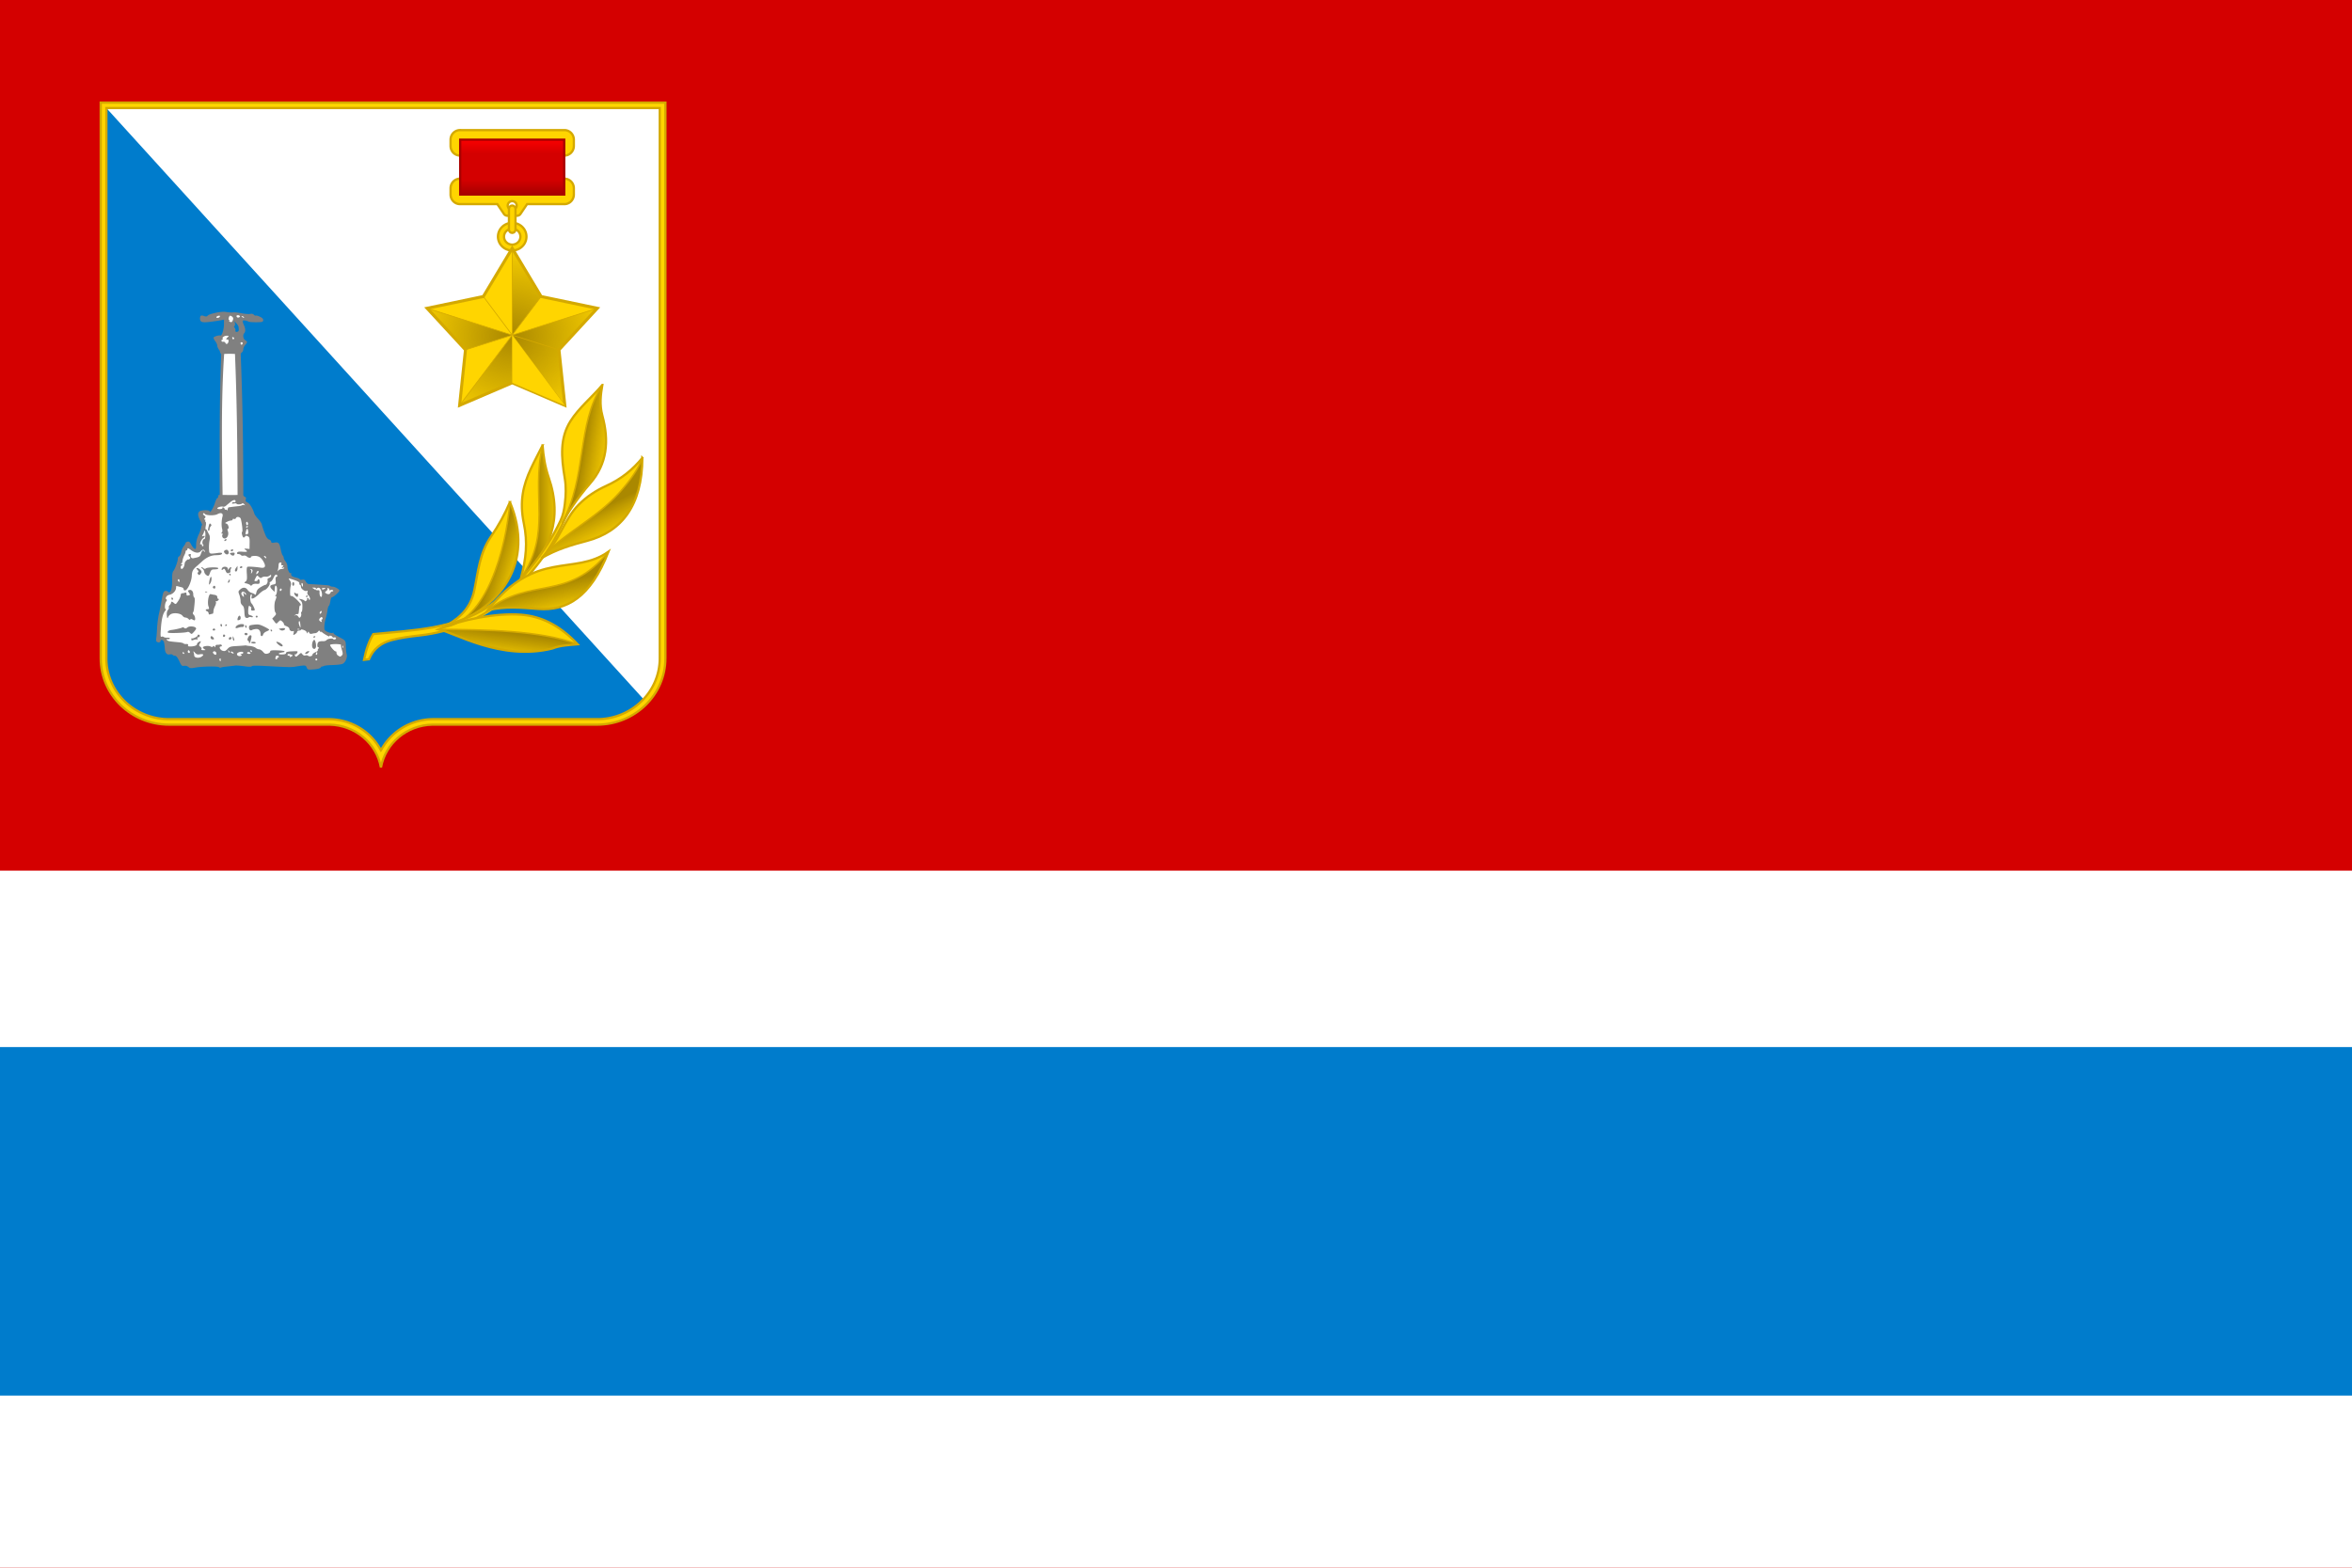 <?xml version="1.0" encoding="UTF-8" standalone="no"?>
<svg
   xml:space="preserve"
   width="600"
   height="400"
   viewBox="0 0 600 400"
   version="1.1"
   id="svg281"
   sodipodi:docname="bEYKF5jvW9hQWBR2B06vljcFdr4tUHoL74chVGozUkmzaun_MisbcNwCj1mp5Ndgg26e_wJSpCzr_YZTdZtAAyIc5vCSvQCKY5T_CrcfrpikQRtqZAImvY9CMsiwr4k6CtQ20CC7_KFwNBPrTWkn0w.svg"
   inkscape:version="1.2.1 (9c6d41e4, 2022-07-14)"
   xmlns:inkscape="http://www.inkscape.org/namespaces/inkscape"
   xmlns:sodipodi="http://sodipodi.sourceforge.net/DTD/sodipodi-0.dtd"
   xmlns:xlink="http://www.w3.org/1999/xlink"
   xmlns="http://www.w3.org/2000/svg"
   xmlns:svg="http://www.w3.org/2000/svg"><sodipodi:namedview
     id="namedview283"
     pagecolor="#ffffff"
     bordercolor="#000000"
     borderopacity="0.25"
     inkscape:showpageshadow="2"
     inkscape:pageopacity="0.0"
     inkscape:pagecheckerboard="0"
     inkscape:deskcolor="#d1d1d1"
     showgrid="false"
     inkscape:zoom="1.4980863"
     inkscape:cx="306.05713"
     inkscape:cy="207.93195"
     inkscape:window-width="1440"
     inkscape:window-height="791"
     inkscape:window-x="0"
     inkscape:window-y="25"
     inkscape:window-maximized="0"
     inkscape:current-layer="svg281" /><defs
     id="defs203"><linearGradient
       id="b"><stop
         offset="0"
         style="stop-color:#d4aa00;stop-opacity:1"
         id="stop132" /><stop
         offset="1"
         style="stop-color:#a80;stop-opacity:0"
         id="stop134" /></linearGradient><linearGradient
       id="c"><stop
         offset="0"
         style="stop-color:#a80;stop-opacity:1"
         id="stop137" /><stop
         offset="1"
         style="stop-color:#a80;stop-opacity:0"
         id="stop139" /></linearGradient><linearGradient
       id="e"><stop
         offset="0"
         style="stop-color:#a80;stop-opacity:1"
         id="stop142" /><stop
         offset="1"
         style="stop-color:#d4aa00;stop-opacity:0"
         id="stop144" /></linearGradient><linearGradient
       id="f"><stop
         offset="0"
         style="stop-color:#a80;stop-opacity:1"
         id="stop147" /><stop
         offset="1"
         style="stop-color:#d4aa00;stop-opacity:0"
         id="stop149" /></linearGradient><linearGradient
       id="d"><stop
         offset="0"
         style="stop-color:#a80;stop-opacity:1"
         id="stop152" /><stop
         offset="1"
         style="stop-color:#a80;stop-opacity:0"
         id="stop154" /></linearGradient><linearGradient
       id="a"><stop
         offset="0"
         style="stop-color:#a00;stop-opacity:1"
         id="stop157" /><stop
         offset="0.247"
         style="stop-color:#d40000;stop-opacity:1"
         id="stop159" /><stop
         offset="0.721"
         style="stop-color:#d40000;stop-opacity:1"
         id="stop161" /><stop
         offset="1"
         style="stop-color:red;stop-opacity:1"
         id="stop163" /></linearGradient><linearGradient
       xlink:href="#g"
       id="l"
       x1="519.087"
       x2="536.671"
       y1="256.775"
       y2="262.428"
       gradientTransform="matrix(0.39,0,0,0.378,-75.907,45.529)"
       gradientUnits="userSpaceOnUse" /><linearGradient
       xlink:href="#g"
       id="m"
       x1="546.095"
       x2="561.463"
       y1="224.85"
       y2="224.85"
       gradientTransform="matrix(0.39,0,0,0.378,-75.907,45.529)"
       gradientUnits="userSpaceOnUse" /><linearGradient
       xlink:href="#h"
       id="n"
       x1="575.973"
       x2="598.072"
       y1="183.295"
       y2="186.814"
       gradientTransform="matrix(0.39,0,0,0.378,-75.907,45.529)"
       gradientUnits="userSpaceOnUse" /><linearGradient
       xlink:href="#i"
       id="o"
       x1="587.996"
       x2="599.493"
       y1="222.872"
       y2="245.29"
       gradientTransform="matrix(0.39,0,0,0.378,-75.907,45.529)"
       gradientUnits="userSpaceOnUse" /><linearGradient
       xlink:href="#g"
       id="p"
       x1="529.024"
       x2="526.495"
       y1="306.998"
       y2="326.06"
       gradientTransform="matrix(0.39,0,0,0.378,-75.907,45.529)"
       gradientUnits="userSpaceOnUse" /><linearGradient
       xlink:href="#g"
       id="q"
       x1="556.876"
       x2="561.99"
       y1="273.819"
       y2="295.456"
       gradientTransform="matrix(0.39,0,0,0.378,-75.907,45.529)"
       gradientUnits="userSpaceOnUse" /><linearGradient
       xlink:href="#k"
       id="r"
       x1="517.581"
       x2="517.581"
       y1="10.213"
       y2="-27.381"
       gradientTransform="matrix(0.39,0,0,0.378,-75.907,45.529)"
       gradientUnits="userSpaceOnUse" /><linearGradient
       id="k"><stop
         offset="0"
         style="stop-color:#a00;stop-opacity:1"
         id="stop173" /><stop
         offset="0.247"
         style="stop-color:#d40000;stop-opacity:1"
         id="stop175" /><stop
         offset="0.721"
         style="stop-color:#d40000;stop-opacity:1"
         id="stop177" /><stop
         offset="1"
         style="stop-color:red;stop-opacity:1"
         id="stop179" /></linearGradient><linearGradient
       id="g"><stop
         offset="0"
         style="stop-color:#a80;stop-opacity:1"
         id="stop182" /><stop
         offset="1"
         style="stop-color:#a80;stop-opacity:0"
         id="stop184" /></linearGradient><linearGradient
       id="h"><stop
         offset="0"
         style="stop-color:#a80;stop-opacity:1"
         id="stop187" /><stop
         offset="1"
         style="stop-color:#d4aa00;stop-opacity:0"
         id="stop189" /></linearGradient><linearGradient
       id="i"><stop
         offset="0"
         style="stop-color:#a80;stop-opacity:1"
         id="stop192" /><stop
         offset="1"
         style="stop-color:#d4aa00;stop-opacity:0"
         id="stop194" /></linearGradient><linearGradient
       id="j"><stop
         offset="0"
         style="stop-color:#a80;stop-opacity:1"
         id="stop197" /><stop
         offset="1"
         style="stop-color:#a80;stop-opacity:0"
         id="stop199" /></linearGradient><radialGradient
       xlink:href="#j"
       id="s"
       cx="710.196"
       cy="106.477"
       r="55.722"
       fx="710.196"
       fy="106.477"
       gradientTransform="matrix(0.486,0,0,0.449,-214.686,37.879)"
       gradientUnits="userSpaceOnUse" /></defs><path
     d="m -1e-6,0 H 600 V 400 H -10e-7 Z"
     style="fill:#d40000;fill-opacity:1;stroke:none"
     id="path205" /><path
     d="m 169.746,167.983 c 0,9.338 -7.803,16.911 -17.425,16.911 h -42.038 c -6.576,0.144 -11.999,4.814 -13.099,10.925 -1.094,-6.111 -6.521,-10.78 -13.094,-10.925 h -40.968 c -9.623,0 -17.428,-7.572 -17.428,-16.911 V 26.17 H 169.745 V 167.983 Z"
     style="fill:#ffd500;fill-opacity:1;fill-rule:evenodd;stroke:#d4a900;stroke-width:0.576;stroke-miterlimit:4;stroke-dasharray:none;stroke-opacity:1"
     id="path207" /><path
     d="m 168.303,167.983 h -0.004 0.004 l 0.002,-140.409 H 27.141 V 167.985 h -0.004 c 0,4.275 1.791,8.153 4.687,10.962 2.893,2.808 6.888,4.548 11.296,4.548 v -0.008 h 40.969 l 0.026,0.008 c 5.227,0.114 9.795,2.81 12.402,6.822 0.238,0.368 0.461,0.746 0.665,1.135 a 15.134,14.687 0 0 1 7.296,-6.705 15.015,14.572 0 0 1 5.728,-1.251 h 0.047 l 0.029,-0.008 h 42.04 v 0.008 c 4.406,-0.002 8.4,-1.74 11.293,-4.548 2.895,-2.81 4.686,-6.687 4.686,-10.965 z"
     style="fill:#007ccc;fill-opacity:1;fill-rule:evenodd;stroke:none;stroke-width:0.384"
     id="path209" /><path
     d="m 168.303,167.983 h -0.004 0.004 l 0.002,-140.409 H 27.141 L 164.16,178.393 c 2.574,-2.754 4.142,-6.407 4.142,-10.41 z"
     style="fill:#ffffff;fill-rule:evenodd;stroke:none;stroke-width:0.384"
     id="path211" /><path
     d="m 57.068,79.546 c -1.323,0.021 -3.731,0.557 -4.105,1.007 -0.199,0.238 -0.442,0.259 -0.883,0.086 -0.773,-0.28 -1.059,-0.107 -1.059,0.601 0,0.962 0.485,1.134 2.605,0.878 1.059,-0.13 2.295,-0.322 2.716,-0.407 l 0.795,-0.152 v 1.223 c 0,1.221 -0.531,2.935 -0.905,2.829 -0.463,-0.131 -1.788,0.298 -1.767,0.578 0,0.17 0.221,0.578 0.466,0.899 0.264,0.322 0.485,0.816 0.485,1.093 0,0.28 0.242,0.794 0.528,1.157 0.245,0.343 0.178,0.792 0.487,0.965 -0.463,11.999 -0.398,23.998 -0.377,35.976 -0.331,-0.044 -0.331,0.107 -0.375,0.343 0,0.256 -0.111,0.471 -0.242,0.471 -0.133,0 -0.42,0.601 -0.641,1.331 -0.374,1.242 -1.325,2.698 -1.325,2.034 0,-0.343 -1.81,-0.384 -2.47,-0.042 -0.641,0.342 -0.598,1.179 0.108,2.486 0.331,0.599 0.53,1.093 0.42,1.093 -0.089,0 -0.175,0.277 -0.221,0.598 -0.021,0.343 -0.331,1.2 -0.663,1.908 -0.396,0.834 -0.617,1.736 -0.617,2.486 0,0.962 -0.067,1.156 -0.375,1.028 -0.199,-0.065 -0.598,-0.536 -0.862,-1.028 -0.353,-0.708 -0.574,-0.881 -0.951,-0.771 -0.286,0.063 -0.507,0.212 -0.507,0.34 0,0.131 -0.199,0.494 -0.463,0.816 -0.267,0.322 -0.552,1.006 -0.641,1.5 -0.089,0.513 -0.309,0.986 -0.507,1.07 -0.199,0.065 -0.355,0.345 -0.355,0.601 0,0.685 -0.727,2.679 -1.126,3.129 -0.242,0.277 -0.353,0.941 -0.331,2.272 0.046,2.377 -0.418,3.663 -1.08,3.022 -0.334,-0.322 -0.905,-0.259 -1.104,0.128 -0.132,0.214 -0.353,1.2 -0.509,2.186 -0.175,0.986 -0.463,2.484 -0.663,3.32 -0.197,0.857 -0.418,2.528 -0.485,3.707 -0.043,1.179 -0.154,2.358 -0.221,2.614 -0.043,0.256 -0.022,0.601 0.067,0.727 0.243,0.366 1.037,0.324 1.037,-0.063 0,-0.514 0.663,-0.342 0.862,0.214 0.086,0.301 0.197,0.986 0.218,1.521 0.046,1.221 0.531,1.843 1.282,1.65 0.309,-0.063 0.617,-0.021 0.705,0.107 0.089,0.131 0.353,0.235 0.62,0.235 0.309,0 0.638,0.429 1.083,1.351 0.55,1.179 0.703,1.328 1.234,1.221 0.377,-0.065 0.819,0.042 1.104,0.301 0.42,0.342 0.684,0.363 1.789,0.149 1.657,-0.298 5.608,-0.387 6.007,-0.107 0.154,0.128 0.396,0.172 0.507,0.107 0.132,-0.086 0.862,-0.214 1.657,-0.277 0.795,-0.086 1.7,-0.193 2.01,-0.238 0.286,-0.042 1.323,0.044 2.295,0.172 1.126,0.17 1.789,0.17 1.899,0.021 0.154,-0.235 1.258,-0.214 6.16,0.065 3.467,0.17 3.973,0.17 4.924,0.021 2.583,-0.408 2.693,-0.408 2.936,0.214 0.137,0.359 0.223,0.503 0.617,0.536 h 0.483 a 22.203,21.548 0 0 0 0.667,-0.045 c 1.08,-0.084 1.633,-0.256 1.854,-0.533 0.154,-0.235 0.309,-0.324 0.309,-0.235 0,0.105 0.133,0.084 0.31,-0.065 0.175,-0.128 1.212,-0.256 2.274,-0.28 1.083,-0.021 2.252,-0.149 2.605,-0.298 0.751,-0.301 1.347,-1.715 1.061,-2.531 -0.089,-0.3 -0.178,-1.179 -0.2,-1.95 -0.046,-1.563 0.067,-1.435 -2.187,-2.614 -0.638,-0.343 -1.08,-0.706 -0.97,-0.813 0.086,-0.107 0.022,-0.107 -0.134,-0.021 -0.44,0.235 -2.007,-0.343 -2.139,-0.816 -0.156,-0.471 0,-1.906 0.329,-2.957 0.134,-0.408 0.31,-1.242 0.399,-1.843 0.067,-0.622 0.242,-1.2 0.374,-1.263 0.111,-0.065 0.288,-0.622 0.377,-1.202 0.088,-0.599 0.286,-1.049 0.42,-1.006 0.264,0.086 1.897,-1.349 1.897,-1.692 0,-0.322 -1.148,-0.985 -1.678,-0.985 -0.242,0 -0.528,-0.065 -0.617,-0.151 -0.089,-0.107 -0.53,-0.212 -0.972,-0.235 -0.794,-0.063 -3.884,-0.277 -4.614,-0.301 -0.2,-0.021 -0.528,-0.298 -0.706,-0.643 -0.264,-0.45 -0.464,-0.557 -0.905,-0.471 -0.31,0.086 -0.574,0.044 -0.574,-0.063 0,-0.128 -0.487,-0.343 -1.104,-0.494 -0.994,-0.235 -1.236,-0.45 -1.126,-1.049 0.022,-0.11 -0.067,-0.131 -0.178,-0.065 -0.286,0.172 -0.773,-0.899 -0.795,-1.715 0,-0.363 -0.199,-0.92 -0.463,-1.242 -0.264,-0.322 -0.485,-0.75 -0.485,-0.965 0,-0.193 -0.134,-0.471 -0.266,-0.599 -0.132,-0.131 -0.353,-0.816 -0.485,-1.524 -0.331,-1.649 -0.552,-1.906 -1.611,-1.736 -0.663,0.107 -0.84,0.045 -0.84,-0.256 0,-0.193 -0.221,-0.429 -0.507,-0.513 -0.288,-0.086 -0.641,-0.494 -0.84,-0.923 -0.463,-1.072 -0.884,-2.313 -1.037,-2.977 -0.089,-0.324 -0.509,-0.944 -0.972,-1.415 -0.439,-0.473 -0.883,-1.072 -0.948,-1.351 -0.374,-1.263 -1.169,-2.549 -1.699,-2.784 -0.488,-0.214 -0.574,-0.387 -0.466,-0.816 0.091,-0.342 0.046,-0.578 -0.108,-0.578 -0.178,0 -0.377,-0.214 -0.53,-0.471 0,-12.13 -0.178,-24.171 -0.663,-36.063 l 0.021,-0.065 c 0.156,-0.194 0.199,-0.301 0.31,-0.363 0.178,-0.107 0.331,-0.45 0.331,-0.75 0,-0.3 0.221,-0.792 0.485,-1.093 0.62,-0.685 0.62,-0.857 0,-1.242 -0.507,-0.3 -0.663,-1.33 -0.264,-1.738 0.374,-0.405 0.374,-1.135 -0.067,-2.099 -0.221,-0.492 -0.353,-1.006 -0.286,-1.092 0.133,-0.214 1.037,-0.063 1.479,0.214 0.133,0.086 1.016,0.151 1.966,0.151 1.522,-0.023 1.722,-0.065 1.764,-0.494 0.043,-0.342 -0.177,-0.599 -0.816,-0.899 -0.463,-0.235 -0.972,-0.363 -1.083,-0.3 -0.11,0.065 -0.309,-0.042 -0.485,-0.214 -0.178,-0.235 -0.53,-0.3 -0.972,-0.214 -0.353,0.065 -1.301,0 -2.12,-0.17 -0.795,-0.151 -1.678,-0.258 -1.942,-0.238 -0.773,0.065 -1.147,0.045 -2.163,-0.107 a 2.917,2.831 0 0 0 -0.487,-0.042 z m 2.739,2.421 0.507,0.557 c 0.288,0.322 0.53,0.729 0.552,0.901 0,0.191 0.046,0.513 0.046,0.748 0.022,0.214 -0.156,0.452 -0.398,0.494 -0.396,0.065 -0.531,-0.063 -0.442,-0.514 0.022,-0.107 -0.089,-0.364 -0.221,-0.536 -0.175,-0.17 -0.199,-0.342 -0.043,-0.429 0.132,-0.084 0.175,-0.384 0.132,-0.685 l -0.132,-0.536 z"
     style="fill:#808080;fill-rule:evenodd;stroke:none;stroke-width:0.384"
     id="path213" /><path
     d="m 80.695,168.042 c 0.132,0 0.242,0.107 0.242,0.235 a 0.243,0.236 0 0 1 -0.242,0.236 0.243,0.236 0 0 1 -0.242,-0.236 c 0,-0.128 0.11,-0.235 0.242,-0.235 z m -24.532,-0.065 c 0.089,-0.021 0.134,0.086 0.134,0.3 0,0.536 -0.046,0.58 -0.267,0.214 a 0.402,0.39 0 0 1 0.067,-0.471 c 0.021,-0.021 0.043,-0.044 0.065,-0.044 z m 14.594,-0.664 c 0.2,0 0.377,0.107 0.377,0.259 0,0.128 -0.132,0.235 -0.266,0.235 -0.132,0 -0.197,0.086 -0.132,0.193 0.067,0.107 -0.043,0.191 -0.242,0.191 -0.221,0 -0.31,-0.129 -0.221,-0.343 0.067,-0.17 0.111,-0.384 0.111,-0.429 0,-0.063 0.175,-0.107 0.374,-0.107 z m 2.871,-0.449 c 0.178,0 0.442,0.065 0.751,0.193 0.396,0.152 0.396,0.173 -0.088,0.471 -0.288,0.172 -0.442,0.193 -0.353,0.044 0.086,-0.13 0,-0.258 -0.221,-0.258 -0.199,0 -0.377,-0.105 -0.377,-0.236 0,-0.128 0.089,-0.193 0.288,-0.214 z m 7.219,-0.492 c 0.046,0 0.089,0.149 0.089,0.363 0,0.194 -0.11,0.343 -0.221,0.343 -0.132,0 -0.199,-0.149 -0.11,-0.342 0.065,-0.214 0.178,-0.363 0.242,-0.363 z m -17.463,0 c 0.197,0 0.418,0.107 0.507,0.235 0.089,0.128 -0.065,0.235 -0.353,0.235 -0.288,0 -0.509,-0.107 -0.509,-0.235 0,-0.128 0.156,-0.235 0.355,-0.235 z m -16.671,0 c 0.046,0 0.178,0.107 0.242,0.235 0.089,0.128 0.046,0.235 -0.086,0.235 -0.156,0 -0.267,-0.107 -0.267,-0.235 0,-0.128 0.046,-0.235 0.111,-0.235 z m 14.772,-0.065 h 0.154 c 0.242,0 0.42,0.065 0.42,0.214 0,0.172 -0.199,0.322 -0.442,0.322 -0.331,0 -0.353,0.065 -0.089,0.214 0.242,0.151 0.199,0.235 -0.178,0.322 -0.574,0.149 -1.08,-0.28 -0.816,-0.685 0.156,-0.214 0.598,-0.366 0.951,-0.387 z m -2.54,-0.063 c 0.11,0 0.267,0.042 0.399,0.129 0.197,0.107 0.307,0.256 0.242,0.342 -0.067,0.065 -0.288,0.021 -0.487,-0.107 -0.175,-0.107 -0.286,-0.28 -0.219,-0.342 0.021,0 0.043,0 0.065,-0.021 z m -9.56,-0.044 c 0.043,0.021 0.154,0.129 0.353,0.342 0.377,0.429 0.663,0.515 1.215,0.408 0.398,-0.086 0.794,-0.042 0.883,0.065 0.067,0.128 -0.177,0.384 -0.53,0.599 -0.752,0.408 -1.767,0.193 -1.767,-0.384 0,-0.194 -0.065,-0.536 -0.154,-0.772 -0.043,-0.193 -0.065,-0.279 0,-0.258 z m 5.32,-0.021 c 0.245,0.021 0.487,0.235 0.487,0.557 0,0.45 -0.355,0.45 -0.73,0.021 -0.199,-0.235 -0.199,-0.385 -0.021,-0.492 0.067,-0.065 0.178,-0.086 0.264,-0.086 z m 23.958,-0.044 c -0.199,0 -0.485,0.151 -0.663,0.345 -0.242,0.301 -0.242,0.364 0.065,0.364 0.199,0 0.509,-0.149 0.663,-0.363 0.242,-0.28 0.242,-0.345 -0.065,-0.345 z m -20.445,-0.212 c 0.043,0 0.086,0.063 0.175,0.149 0.177,0.149 0.242,0.343 0.177,0.429 -0.067,0.063 -0.221,-0.065 -0.309,-0.301 -0.089,-0.214 -0.089,-0.298 -0.043,-0.277 z m 5.783,-0.021 c 0.133,0 0.267,0.105 0.267,0.233 0,0.131 -0.046,0.238 -0.11,0.238 -0.067,0 -0.178,-0.107 -0.267,-0.238 -0.089,-0.128 -0.043,-0.233 0.11,-0.233 z m -15.92,0 c 0.088,0 0.245,0.149 0.331,0.343 0.067,0.214 0,0.363 -0.197,0.363 -0.178,0 -0.31,-0.149 -0.31,-0.363 0,-0.193 0.089,-0.343 0.175,-0.343 z m 39.325,-1.158 c 0.022,0 0.043,0 0.065,0.021 0.067,0.086 0.089,0.28 0.022,0.45 -0.086,0.193 -0.132,0.149 -0.154,-0.128 0,-0.193 0.022,-0.322 0.067,-0.342 z m -1.657,-0.408 c 0.684,0.021 1.301,0.086 1.236,0.235 -0.043,0.129 0.065,0.729 0.243,1.286 0.264,0.878 0.242,1.114 -0.022,1.372 -0.398,0.385 -0.377,0.385 -0.929,0.063 -0.24,-0.128 -0.44,-0.449 -0.44,-0.706 0,-0.259 -0.088,-0.429 -0.199,-0.387 -0.288,0.086 -1.614,-1.477 -1.414,-1.671 0.156,-0.151 0.862,-0.193 1.524,-0.193 z m -15.103,-0.578 c -0.264,0 -0.197,0.149 0.242,0.578 0.62,0.599 1.215,0.771 1.215,0.387 0,-0.301 -0.994,-0.965 -1.457,-0.965 z m -6.026,0 c -0.331,0 -0.598,0.084 -0.598,0.17 0,0.107 0.266,0.214 0.598,0.259 0.353,0.021 0.617,-0.065 0.617,-0.193 0,-0.129 -0.264,-0.235 -0.617,-0.235 z m 15.564,-0.494 c -0.353,0 -0.684,1.03 -0.552,1.715 0.132,0.643 0.708,0.813 0.929,0.235 0.2,-0.45 -0.11,-1.95 -0.377,-1.95 z m -21.418,-0.706 c -0.218,0 -0.396,0.17 -0.396,0.385 0,0.408 0.53,0.342 0.684,-0.107 0.043,-0.149 -0.088,-0.277 -0.288,-0.277 z m 0.665,-0.193 c -0.046,0 -0.067,0.107 -0.067,0.343 0,0.258 0.067,0.557 0.154,0.643 0.288,0.298 0.331,0 0.111,-0.578 -0.111,-0.259 -0.175,-0.387 -0.197,-0.408 z m 20.777,-0.044 c -0.134,0 -0.245,0.109 -0.245,0.258 0,0.129 0.11,0.17 0.245,0.107 0.132,-0.086 0.242,-0.193 0.242,-0.256 0,-0.065 -0.11,-0.109 -0.242,-0.109 z m -26.274,0 c -0.331,0 -0.267,0.666 0.086,0.794 0.156,0.042 0.398,0.042 0.509,0 0.221,-0.128 -0.288,-0.794 -0.595,-0.794 z m 9.934,-0.233 c -0.442,0 -0.994,1.263 -0.595,1.391 0.132,0.042 0.264,0.259 0.264,0.471 0,0.601 0.375,-0.107 0.552,-1.093 0.133,-0.599 0.067,-0.769 -0.221,-0.769 z m -13.204,-0.151 c -0.197,0 -0.307,0.062 -0.242,0.172 0.133,0.235 -1.258,0.962 -1.457,0.748 -0.086,-0.063 -0.154,0.045 -0.154,0.259 0,0.322 0.111,0.342 0.617,0.149 0.355,-0.128 0.751,-0.17 0.862,-0.107 0.132,0.086 0.154,-0.021 0.088,-0.235 -0.11,-0.235 -0.046,-0.343 0.154,-0.301 0.178,0.023 0.353,-0.107 0.42,-0.322 0.046,-0.212 -0.088,-0.363 -0.288,-0.363 z m 6.427,-0.042 c -0.111,0.021 -0.199,0.149 -0.199,0.322 0,0.214 0.11,0.343 0.242,0.298 0.377,-0.107 0.42,-0.492 0.067,-0.599 -0.022,-0.021 -0.046,-0.021 -0.067,-0.021 z m 5.563,-0.408 c -0.242,0.042 -0.375,0.256 -0.197,0.45 0.218,0.214 0.528,0.193 0.684,-0.065 0.065,-0.128 -0.024,-0.277 -0.221,-0.343 -0.088,-0.042 -0.199,-0.042 -0.266,-0.042 z m 6.492,-0.836 c -0.132,0 -0.175,0.107 -0.11,0.235 0.089,0.129 0.199,0.238 0.267,0.238 0.065,0 0.108,-0.109 0.108,-0.238 0,-0.128 -0.108,-0.235 -0.264,-0.235 z m 6.912,-0.191 c 0.086,-0.023 0.175,0 0.264,0.042 0.2,0.063 0.154,0.129 -0.132,0.129 -0.266,0.021 -0.42,-0.042 -0.331,-0.107 0.043,-0.042 0.111,-0.063 0.2,-0.063 z m -21.506,-0.086 c -0.11,0 -0.242,0.107 -0.31,0.277 -0.043,0.131 0.111,0.235 0.331,0.235 0.221,0 0.355,-0.128 0.31,-0.298 -0.067,-0.151 -0.199,-0.238 -0.331,-0.214 z m 17.641,-0.107 c -0.064,0 -0.132,0.021 -0.221,0.021 -0.264,0.042 -0.595,0.107 -0.727,0.107 -0.134,0.021 -0.067,0.128 0.132,0.256 0.442,0.3 0.751,0.3 1.191,0.042 0.355,-0.233 0.134,-0.447 -0.374,-0.426 z m -23.448,-0.429 c -0.396,0 -0.749,0.086 -0.97,0.277 -0.331,0.28 -0.509,0.3 -0.773,0.107 -0.178,-0.149 -0.399,-0.214 -0.487,-0.128 -0.154,0.151 -1.899,0.557 -2.737,0.643 -0.663,0.065 -1.148,0.387 -0.972,0.664 0.156,0.235 4.617,0.086 5.035,-0.17 0.134,-0.065 0.42,0.042 0.641,0.256 0.375,0.363 0.442,0.363 0.972,-0.256 0.331,-0.345 0.574,-0.729 0.574,-0.836 0,-0.366 -0.663,-0.557 -1.282,-0.557 z m 13.889,-0.366 c -0.043,0 -0.088,0.151 -0.088,0.342 0,0.214 0.11,0.366 0.245,0.366 0.132,0 0.175,-0.151 0.086,-0.366 -0.065,-0.191 -0.178,-0.342 -0.243,-0.342 z m 2.871,-0.149 c -0.199,0.021 -0.442,0.021 -0.708,0.065 -1.126,0.128 -1.28,0.214 -1.28,0.706 0,0.622 0.374,0.92 0.795,0.643 0.154,-0.086 0.595,-0.214 0.97,-0.235 0.73,-0.086 1.193,0.429 1.193,1.328 0,0.622 0.485,0.643 0.663,0.042 0.067,-0.256 0.442,-0.599 0.816,-0.748 0.398,-0.151 0.73,-0.366 0.73,-0.452 0,-0.084 -0.595,-0.45 -1.303,-0.792 -0.838,-0.407 -1.258,-0.557 -1.875,-0.557 z m -7.774,-0.021 c -0.021,0.021 -0.065,0.021 -0.086,0.042 -0.132,0.086 -0.245,0.193 -0.245,0.259 0,0.063 0.113,0.107 0.245,0.107 0.132,0 0.242,-0.128 0.242,-0.259 0,-0.107 -0.067,-0.149 -0.156,-0.149 z m 3.909,-0.065 c -0.751,0 -1.546,0.473 -1.546,0.899 0,0.172 0.2,0.194 0.684,0.024 0.398,-0.131 0.862,-0.214 1.04,-0.172 0.175,0.042 0.374,-0.107 0.418,-0.342 0.067,-0.322 -0.065,-0.408 -0.596,-0.408 z m -5.21,-0.021 a 0.192,0.186 0 0 0 -0.156,0.086 c -0.087,0.063 -0.065,0.256 0.045,0.429 0.154,0.256 0.197,0.236 0.286,0 0.089,-0.258 -0.021,-0.494 -0.175,-0.514 z m 19.937,-0.75 c 0.088,0.021 0.177,0.258 0.221,0.664 0.154,1.158 0.067,1.265 -0.242,0.387 -0.154,-0.387 -0.178,-0.837 -0.065,-0.986 0.021,-0.065 0.065,-0.065 0.086,-0.065 z m 5.651,-1.028 h 0.046 c 0.089,0.021 0.133,0.107 0.2,0.235 0.065,0.194 0.021,0.364 -0.132,0.364 -0.134,0 -0.199,0.172 -0.113,0.366 0.067,0.191 0.113,0.343 0.091,0.322 -0.773,-0.258 -0.907,-0.687 -0.334,-1.137 a 0.62,0.601 0 0 1 0.242,-0.149 z m -16.537,-0.342 a 0.243,0.236 0 0 0 -0.243,0.235 c 0,0.128 0.111,0.235 0.243,0.235 a 0.245,0.238 0 0 0 0.242,-0.235 0.243,0.236 0 0 0 -0.242,-0.235 z m -4.415,0 c -0.199,0 -0.485,0.578 -0.485,0.962 0,0.258 0.086,0.258 0.574,0.086 0.353,-0.128 0.288,-1.049 -0.089,-1.049 z m 20.865,-1.202 c 0.132,0 0.154,0.172 0.086,0.366 -0.086,0.194 -0.242,0.343 -0.351,0.343 -0.113,0 -0.156,-0.149 -0.088,-0.343 0.089,-0.193 0.242,-0.366 0.353,-0.366 z m -38.065,-3.448 c -0.089,0.021 -0.133,0.107 -0.133,0.235 0,0.193 0.089,0.363 0.197,0.363 0.113,0 0.221,-0.107 0.221,-0.235 0,-0.107 -0.108,-0.277 -0.221,-0.342 -0.022,-0.021 -0.043,-0.021 -0.065,-0.021 z m 34.466,-0.515 c -0.022,0 -0.046,0.021 -0.089,0.044 -0.132,0.063 -0.242,0.191 -0.242,0.256 0,0.042 0.111,0.086 0.242,0.086 a 0.246,0.238 0 0 0 0.242,-0.238 c 0,-0.105 -0.067,-0.17 -0.154,-0.149 z m -24.642,-0.343 c -0.485,0 -0.838,2.186 -0.507,3.129 0.221,0.622 0.199,0.706 -0.221,0.706 -0.574,0 -0.641,0.366 -0.11,0.557 0.199,0.086 0.374,0.322 0.374,0.536 0,0.259 0.133,0.322 0.377,0.235 0.218,-0.084 0.507,-0.149 0.617,-0.149 0.132,0 0.221,-0.28 0.221,-0.601 0,-0.342 0.177,-0.92 0.396,-1.328 0.199,-0.406 0.331,-0.878 0.245,-1.07 -0.067,-0.193 -0.046,-0.3 0.086,-0.216 0.113,0.065 0.331,-0.042 0.509,-0.233 0.199,-0.238 0.221,-0.345 0.021,-0.345 -0.154,0 -0.264,-0.214 -0.264,-0.45 0,-0.3 -0.221,-0.492 -0.684,-0.578 -0.377,-0.045 -0.84,-0.152 -1.015,-0.194 z m 21.439,-0.363 c -0.154,0.021 -0.089,0.384 0.221,0.75 0.442,0.471 0.684,0.429 0.684,-0.172 0,-0.277 -0.065,-0.45 -0.154,-0.363 -0.089,0.086 -0.31,0.042 -0.485,-0.087 -0.111,-0.107 -0.199,-0.128 -0.267,-0.128 z m -13.18,-0.256 c 0.331,-0.023 0.84,0.384 0.84,0.727 -0.024,0.149 -0.178,0.065 -0.399,-0.214 -0.353,-0.45 -0.353,-0.45 -0.242,0.193 0.132,0.729 0.11,0.772 -0.288,0.364 -0.374,-0.342 -0.396,-0.836 -0.043,-1.027 0.043,-0.021 0.089,-0.042 0.132,-0.042 z m -9.45,-0.044 c -0.067,0 -0.156,0.021 -0.199,0.065 -0.067,0.084 0.067,0.129 0.331,0.129 0.285,-0.022 0.331,-0.065 0.153,-0.149 a 1.181,1.146 0 0 0 -0.286,-0.044 z m -4.062,-0.408 c -0.067,0 -0.134,0.021 -0.199,0.042 -0.353,0.131 -0.353,0.194 -0.022,0.688 0.329,0.492 0.329,0.557 -0.134,0.664 -0.396,0.107 -0.507,0.021 -0.507,-0.342 0,-0.343 -0.111,-0.429 -0.399,-0.343 -0.199,0.086 -0.528,0.149 -0.727,0.149 -0.199,0 -0.353,0.214 -0.353,0.471 0,0.28 -0.266,0.923 -0.619,1.459 -0.595,0.899 -0.663,0.941 -1.059,0.599 -0.509,-0.45 -0.773,-0.492 -0.773,-0.128 0,0.128 -0.154,0.408 -0.353,0.622 -0.221,0.193 -0.31,0.45 -0.221,0.578 0.067,0.128 -0.024,0.429 -0.221,0.643 -0.2,0.214 -0.331,0.729 -0.31,1.114 0.089,1.114 0.156,1.221 0.375,0.664 0.132,-0.298 0.509,-0.643 0.84,-0.771 0.905,-0.342 2.384,-0.086 2.783,0.473 0.175,0.256 0.53,0.471 0.771,0.471 0.245,0 0.598,0.17 0.773,0.363 0.177,0.215 0.377,0.28 0.463,0.129 0.089,-0.149 0.288,-0.149 0.509,-0.021 0.199,0.129 0.442,0.238 0.552,0.238 0.331,0 0.178,-1.116 -0.199,-1.417 -0.2,-0.17 -0.286,-0.426 -0.175,-0.578 0.088,-0.149 0.197,-0.429 0.221,-0.622 0.286,-2.442 0.308,-3.085 0.086,-3.213 -0.132,-0.086 -0.242,-0.45 -0.242,-0.816 0,-0.685 -0.396,-1.156 -0.859,-1.114 z m 23.182,-0.343 c 0.132,0 0.242,0.107 0.242,0.235 0,0.128 -0.111,0.28 -0.242,0.366 -0.132,0.084 -0.242,-0.023 -0.242,-0.216 0,-0.212 0.11,-0.385 0.242,-0.385 z m 11.944,-0.128 c 0.046,0 0.088,0.021 0.178,0.042 0.221,0.086 0.331,0.259 0.242,0.387 -0.089,0.149 0.021,0.172 0.331,0.084 0.286,-0.084 0.574,-0.042 0.663,0.088 0.089,0.149 0,0.256 -0.199,0.256 -0.2,0 -0.418,0.149 -0.485,0.343 -0.177,0.429 -0.619,0.471 -1.147,0.128 -0.31,-0.214 -0.31,-0.277 0.086,-0.578 0.245,-0.193 0.398,-0.45 0.309,-0.601 -0.065,-0.084 -0.065,-0.149 0.022,-0.149 z m -0.706,-0.023 c 0.221,0 0.221,0.065 0.022,0.172 -0.418,0.28 -0.639,0.28 -0.795,0.044 -0.067,-0.086 0.178,-0.193 0.509,-0.217 z m -3.246,-0.084 h 0.552 c 0.374,0 0.507,0.107 0.398,0.301 -0.156,0.235 -0.11,0.235 0.154,0 0.509,-0.473 0.884,-0.345 1.193,0.408 0.396,0.878 0.264,2.013 -0.156,1.563 -0.154,-0.172 -0.264,-0.622 -0.243,-0.985 0.043,-0.536 -0.043,-0.666 -0.374,-0.622 -0.243,0.044 -0.684,-0.086 -0.994,-0.301 l -0.531,-0.363 z m -24.906,-0.471 c -0.307,0 -0.528,0.384 -0.331,0.555 0.267,0.28 0.555,0.172 0.555,-0.191 0,-0.193 -0.091,-0.363 -0.223,-0.363 z m 22.323,-0.708 c 0.134,0 0.242,0.214 0.242,0.471 0,0.259 -0.043,0.473 -0.108,0.473 -0.046,0 -0.134,-0.214 -0.223,-0.473 -0.065,-0.256 -0.022,-0.471 0.088,-0.471 z m -2.23,-0.235 c -0.132,0 -0.242,0.214 -0.242,0.471 0,0.258 0.11,0.473 0.242,0.473 0.156,0 0.267,-0.214 0.267,-0.473 0,-0.256 -0.111,-0.471 -0.267,-0.471 z m -16.227,-0.708 c -0.022,0 -0.089,0.065 -0.199,0.214 -0.133,0.214 -0.242,0.452 -0.242,0.559 0,0.105 0.11,0.128 0.242,0.042 0.132,-0.086 0.242,-0.322 0.242,-0.556 0,-0.172 0,-0.259 -0.043,-0.259 z m -12.983,-0.021 c 0.11,0 0.199,0.172 0.199,0.366 0,0.405 -0.022,0.429 -0.264,0.191 -0.221,-0.212 -0.2,-0.557 0.065,-0.557 z m 28.106,-0.193 c 0.067,0 0.2,0.024 0.421,0.086 1.855,0.578 2.297,0.794 2.252,1.158 -0.021,0.214 0.067,0.384 0.199,0.384 0.111,0 0.2,0.214 0.2,0.473 0,0.557 1.08,1.307 1.501,1.049 0.221,-0.105 0.266,-0.021 0.154,0.345 -0.065,0.277 0.024,0.62 0.199,0.748 0.398,0.322 0.641,1.2 0.331,1.2 -0.11,0 -0.221,-0.107 -0.221,-0.235 a 0.255,0.247 0 0 0 -0.264,-0.256 c -0.133,0 -0.178,0.107 -0.111,0.214 0.065,0.129 -0.021,0.343 -0.199,0.492 -0.221,0.172 -0.396,0.193 -0.442,0.044 -0.043,-0.128 -0.418,-0.3 -0.816,-0.408 -0.73,-0.149 -0.73,-0.149 -0.243,0.301 0.375,0.342 0.509,0.729 0.485,1.692 0,0.687 -0.089,1.244 -0.221,1.244 -0.11,0 -0.154,0.191 -0.086,0.45 0.065,0.235 0,0.599 -0.156,0.813 -0.264,0.342 -0.331,0.322 -0.596,-0.084 -0.178,-0.28 -0.463,-0.408 -0.73,-0.322 -0.396,0.128 -0.396,0.128 0,-0.131 0.243,-0.149 0.531,-0.235 0.62,-0.17 0.11,0.063 0.221,-0.151 0.242,-0.45 0.043,-0.322 0.088,-0.858 0.132,-1.179 0.021,-0.322 0.132,-0.599 0.242,-0.599 0.398,0 0.154,-0.408 -0.795,-1.372 -0.552,-0.557 -1.169,-1.009 -1.368,-1.009 -0.175,0 -0.353,-0.063 -0.375,-0.17 -0.088,-0.771 -0.046,-1.736 0.108,-2.4 0.156,-0.557 0.091,-0.944 -0.197,-1.37 -0.267,-0.387 -0.353,-0.538 -0.267,-0.538 z m -19.871,-0.426 c -0.132,0.021 -0.331,0.471 -0.439,1.221 -0.132,0.879 -0.11,0.921 0.221,0.492 0.197,-0.256 0.353,-0.792 0.353,-1.176 0,-0.366 -0.046,-0.536 -0.134,-0.536 z m 4.771,-0.794 c -0.133,0 -0.178,0.107 -0.089,0.235 0.067,0.128 0.2,0.238 0.243,0.238 0.067,0 0.113,-0.11 0.113,-0.238 0,-0.128 -0.113,-0.236 -0.267,-0.236 z m 7.243,-0.727 c 0.086,0 0.132,0.063 0.132,0.214 0,0.107 -0.132,0.34 -0.331,0.492 -0.288,0.235 -0.331,0.193 -0.221,-0.214 0.065,-0.3 0.286,-0.492 0.42,-0.492 z m -1.901,-0.452 c 0.156,0 0.377,0.086 0.442,0.214 0.089,0.131 0.046,0.429 -0.108,0.666 -0.245,0.363 -0.288,0.363 -0.178,-0.107 0.067,-0.301 0,-0.58 -0.156,-0.643 -0.197,-0.086 -0.197,-0.107 0,-0.131 z m -13.622,-0.256 c -0.307,0 -0.286,0.065 0.067,0.45 0.286,0.322 0.331,0.515 0.154,0.622 -0.2,0.107 -0.2,0.256 0.021,0.514 0.245,0.278 0.331,0.256 0.641,-0.172 0.31,-0.429 0.31,-0.536 -0.065,-0.965 -0.245,-0.235 -0.598,-0.45 -0.819,-0.45 z m 1.083,-0.235 c -0.132,0 -0.043,0.17 0.199,0.342 0.264,0.194 0.485,0.578 0.507,0.837 0.021,0.277 0.267,0.643 0.53,0.834 0.552,0.387 0.62,0.342 0.972,-0.664 0.197,-0.557 0.442,-0.771 0.859,-0.771 0.994,-0.042 1.215,-0.086 1.215,-0.322 0,-0.298 -2.737,-0.256 -3.136,0.044 -0.221,0.17 -0.42,0.17 -0.617,-0.021 -0.156,-0.151 -0.398,-0.28 -0.53,-0.28 z m 5.94,-0.107 c -0.242,0 -0.487,0.086 -0.62,0.256 -0.353,0.473 -0.177,0.771 0.245,0.366 0.221,-0.214 0.353,-0.107 0.596,0.429 0.221,0.533 0.396,0.664 0.816,0.555 0.288,-0.063 0.463,-0.256 0.42,-0.406 -0.067,-0.149 0,-0.45 0.11,-0.685 0.132,-0.259 0.132,-0.408 -0.022,-0.408 -0.134,0 -0.353,0.193 -0.487,0.408 -0.221,0.363 -0.242,0.384 -0.264,0.042 0,-0.363 -0.399,-0.578 -0.795,-0.556 z m 4.24,-0.129 c -0.133,0 -0.288,0.107 -0.377,0.236 -0.086,0.128 0.021,0.235 0.221,0.235 0.221,0 0.399,-0.107 0.399,-0.235 a 0.245,0.238 0 0 0 -0.242,-0.235 z m -0.994,-0.107 -0.377,0.536 c -0.221,0.277 -0.331,0.622 -0.242,0.771 0.266,0.384 0.619,0 0.619,-0.685 z m 10.928,-0.857 c 0.264,0 0.353,0.128 0.264,0.363 -0.086,0.214 0,0.366 0.245,0.366 0.353,0 0.353,0.042 0.065,0.385 -0.309,0.366 -0.286,0.387 0.111,0.235 0.264,-0.084 0.374,-0.063 0.288,0.086 -0.089,0.128 -0.377,0.235 -0.663,0.235 -0.288,0 -0.663,0.193 -0.862,0.408 -0.199,0.235 -0.286,0.28 -0.175,0.107 0.154,-0.322 0.243,-0.75 0.308,-1.757 0.022,-0.235 0.221,-0.429 0.42,-0.429 z m -4.084,-1.671 c 0.132,0 0.307,0.129 0.396,0.256 0.267,0.408 0.043,0.449 -0.309,0.086 -0.175,-0.172 -0.219,-0.342 -0.086,-0.342 z m -7.839,-0.836 c -0.2,-0.021 -0.487,0.021 -0.927,0.107 -0.067,0.021 0.022,0.17 0.199,0.364 0.286,0.342 0.817,0.387 0.927,0.065 0.132,-0.363 0.11,-0.536 -0.199,-0.536 z m -1.81,-0.729 c -0.156,0 -0.331,0.065 -0.53,0.235 -0.178,0.172 -0.154,0.366 0.11,0.643 0.596,0.687 1.325,0.107 0.838,-0.643 -0.108,-0.17 -0.264,-0.256 -0.418,-0.235 z m 1.479,-0.086 c -0.221,0 -0.396,0.107 -0.396,0.238 0,0.128 0.108,0.236 0.24,0.236 0.113,0 0.288,-0.107 0.377,-0.236 0.089,-0.131 -0.021,-0.238 -0.221,-0.238 z m -11.327,-0.298 c 0.132,0 0.353,0.128 0.773,0.45 1.083,0.792 2.031,0.899 2.562,0.235 0.418,-0.471 0.994,-0.387 0.948,0.149 0,0.214 -0.043,0.214 -0.132,0 -0.221,-0.536 -0.53,-0.319 -0.816,0.536 -0.288,0.815 -0.355,0.857 -2.01,1.179 -0.442,0.065 -0.794,-0.471 -0.552,-0.857 0.067,-0.107 -0.046,-0.214 -0.242,-0.214 -0.464,0 -0.509,0.28 -0.089,0.687 0.221,0.212 0.221,0.34 0,0.557 -0.178,0.149 -0.31,0.214 -0.31,0.129 0,-0.086 -0.221,0 -0.485,0.235 -0.267,0.214 -0.485,0.599 -0.485,0.837 0,0.256 -0.113,0.664 -0.267,0.92 -0.309,0.578 -0.727,0.578 -0.727,-0.021 0,-0.256 0.154,-0.471 0.307,-0.471 0.221,-0.021 0.199,-0.086 -0.043,-0.238 -0.221,-0.128 -0.264,-0.256 -0.133,-0.256 0.154,0 0.286,-0.277 0.31,-0.622 0.043,-0.342 0.221,-0.962 0.418,-1.349 0.221,-0.387 0.377,-0.858 0.377,-1.03 0,-0.17 0.111,-0.319 0.242,-0.319 0.133,0 0.242,-0.172 0.242,-0.387 0,-0.086 0.043,-0.149 0.111,-0.149 z m 9.738,-2.337 c -0.133,0 -0.31,0.107 -0.399,0.258 -0.086,0.129 -0.043,0.235 0.089,0.235 0.132,0 0.31,-0.107 0.396,-0.235 0.089,-0.151 0.046,-0.258 -0.086,-0.258 z m -5.476,-2.141 c 0.132,0 0.221,0.492 0.199,1.069 0,0.666 -0.11,1.072 -0.288,1.072 -0.396,0 -0.638,0.985 -0.331,1.351 0.178,0.191 0.178,0.343 0,0.45 -0.153,0.063 -0.264,-0.021 -0.264,-0.238 0,-0.212 -0.11,-0.319 -0.266,-0.235 -0.464,0.28 0.046,-1.177 0.53,-1.519 0.574,-0.408 0.62,-0.794 0.067,-0.58 -0.353,0.128 -0.353,0.065 -0.067,-0.429 0.178,-0.322 0.31,-0.664 0.288,-0.75 -0.046,-0.107 0.021,-0.191 0.132,-0.191 z m 10.864,-0.494 c 0.11,-0.021 0.197,0.214 0.264,0.729 0.067,0.429 -0.043,0.622 -0.353,0.685 -0.374,0.063 -0.42,-0.021 -0.266,-0.599 0.134,-0.536 0.245,-0.816 0.355,-0.816 z m -0.024,-0.685 c 0.134,0 0.245,0.042 0.245,0.107 0,0.042 -0.11,0.17 -0.245,0.256 -0.133,0.065 -0.24,0.021 -0.24,-0.107 0,-0.149 0.108,-0.256 0.24,-0.256 z m -9.494,-0.665 c -0.132,0.021 -0.221,0.342 -0.42,1.2 -0.086,0.384 -0.043,0.643 0.089,0.643 0.154,0 0.264,-0.193 0.264,-0.429 0,-0.238 0.134,-0.557 0.288,-0.708 0.221,-0.214 0.221,-0.342 0,-0.557 -0.089,-0.086 -0.154,-0.149 -0.221,-0.149 z m 9.407,-0.429 h 0.043 c 0.022,0 0.022,0 0.044,0.021 0.134,0.086 0.245,0.298 0.245,0.492 0,0.193 -0.11,0.344 -0.245,0.344 -0.133,0 -0.24,-0.237 -0.24,-0.494 0,-0.214 0.065,-0.342 0.154,-0.363 z m -10.974,-2.209 c 0.089,0 0.178,0.044 0.242,0.151 0.288,0.471 2.494,0.536 3.246,0.107 0.927,-0.514 1.546,-0.235 1.304,0.599 -0.267,0.965 -0.31,2.444 -0.089,3.174 0.11,0.405 0.065,0.75 -0.089,0.92 -0.199,0.193 -0.175,0.256 0.046,0.256 0.175,0 0.242,0.107 0.154,0.236 -0.309,0.473 0.111,1.137 0.639,1.009 0.665,-0.172 0.994,-1.072 0.708,-1.843 -0.132,-0.322 -0.132,-0.601 -0.021,-0.601 0.442,0 0.132,-1.2 -0.331,-1.328 -0.442,-0.152 -0.442,-0.173 0.132,-0.471 0.31,-0.172 0.773,-0.322 1.016,-0.322 0.242,-0.021 0.42,-0.128 0.42,-0.28 0,-0.149 0.154,-0.191 0.353,-0.128 0.2,0.065 0.42,-0.021 0.485,-0.214 0.199,-0.492 1.126,-0.322 1.26,0.235 0.329,1.393 0.507,3.215 0.329,3.281 -0.242,0.084 0.067,1.328 0.353,1.435 0.11,0.021 0.288,-0.086 0.398,-0.259 0.154,-0.235 0.331,-0.256 0.684,-0.063 0.42,0.214 0.487,0.471 0.463,1.734 l -0.021,1.501 -0.727,-0.063 c -0.687,-0.045 -0.708,-0.023 -0.31,0.277 0.663,0.494 0.507,0.601 -0.773,0.494 -0.905,-0.065 -1.236,0 -1.347,0.256 -0.088,0.235 0.022,0.342 0.331,0.342 0.243,0 0.529,0.131 0.641,0.259 0.086,0.149 0.374,0.214 0.638,0.149 0.288,-0.086 0.663,0.021 0.862,0.214 0.398,0.384 1.059,0.45 1.059,0.107 0,-0.151 0.442,-0.256 0.972,-0.256 1.059,0 1.678,0.426 2.319,1.649 0.55,1.049 0.286,1.522 -0.819,1.349 -1.368,-0.214 -3.068,-0.322 -3.378,-0.214 -0.175,0.065 -0.242,0.685 -0.154,1.78 0.088,1.435 0.021,1.735 -0.353,1.992 -0.398,0.298 -0.377,0.322 0.31,0.492 0.396,0.086 0.816,0.3 0.927,0.429 0.132,0.193 0.264,0.151 0.485,-0.086 0.178,-0.214 0.595,-0.322 1.083,-0.277 0.727,0.063 0.816,0 0.816,-0.536 0,-0.343 -0.11,-0.622 -0.264,-0.622 a 0.247,0.24 0 0 0 -0.245,0.235 c 0,0.151 -0.197,0.235 -0.463,0.235 -0.442,0 -0.442,-0.042 -0.11,-0.706 0.442,-0.836 0.42,-0.836 0.951,-0.322 0.309,0.28 0.463,0.322 0.727,0.086 0.199,-0.149 0.619,-0.236 0.951,-0.194 0.309,0.045 0.773,-0.065 0.994,-0.256 0.331,-0.28 0.396,-0.259 0.396,0.042 0,0.214 -0.242,0.45 -0.507,0.536 -0.355,0.107 -0.487,0.301 -0.398,0.578 0.11,0.473 -0.221,1.2 -0.574,1.2 -0.133,0 -0.663,0.259 -1.193,0.58 -0.684,0.408 -0.992,0.792 -1.102,1.37 -0.088,0.45 -0.245,0.664 -0.353,0.536 -0.089,-0.149 -0.466,-0.342 -0.819,-0.429 -0.353,-0.086 -0.817,-0.429 -1.038,-0.75 -0.487,-0.727 -1.215,-0.772 -1.92,-0.128 -0.509,0.45 -0.509,0.559 -0.199,1.372 0.177,0.492 0.309,1.2 0.309,1.585 -0.024,0.408 0.154,0.836 0.442,1.072 0.353,0.28 0.485,0.729 0.529,1.736 0.046,1.072 0.156,1.393 0.487,1.479 0.242,0.042 0.507,0 0.596,-0.128 0.067,-0.107 0.353,-0.151 0.617,-0.065 0.245,0.065 0.466,0.042 0.466,-0.086 0,-0.128 -0.288,-0.3 -0.62,-0.384 -0.528,-0.131 -0.595,-0.259 -0.574,-1.223 0.022,-0.578 0.111,-1.135 0.242,-1.2 0.111,-0.063 0.2,0 0.2,0.151 0,0.129 0.11,0.193 0.221,0.129 0.111,-0.063 0.154,0.107 0.111,0.407 -0.089,0.429 0,0.536 0.398,0.536 0.286,0 0.507,-0.065 0.507,-0.172 0,-0.301 -0.596,-1.501 -0.816,-1.65 -0.377,-0.256 -0.485,-2.037 -0.156,-2.251 0.221,-0.129 0.267,-0.021 0.178,0.45 -0.111,0.58 -0.067,0.622 0.396,0.494 0.288,-0.086 0.951,-0.557 1.457,-1.072 0.509,-0.515 1.172,-0.986 1.457,-1.051 0.576,-0.149 1.503,-1.435 1.282,-1.778 -0.067,-0.107 0.043,-0.256 0.242,-0.322 0.199,-0.086 0.53,-0.515 0.728,-0.985 0.355,-0.837 0.708,-1.049 0.972,-0.622 0.089,0.107 0,0.259 -0.199,0.324 -0.218,0.084 -0.286,0.406 -0.218,0.986 0.086,0.792 0.043,0.876 -0.641,1.006 -0.884,0.17 -0.951,0.599 -0.199,1.328 l 0.552,0.536 0.065,-0.878 c 0.067,-0.687 0.156,-0.836 0.377,-0.622 0.353,0.322 0.221,2.143 -0.177,2.4 -0.2,0.128 -0.175,0.17 0.024,0.17 0.286,0 0.264,0.238 -0.113,1.202 -0.285,0.727 -0.264,2.591 0.046,2.978 0.242,0.343 0.221,0.515 -0.267,1.007 l -0.55,0.578 0.528,0.687 c 0.509,0.685 0.53,0.685 0.972,0.214 0.242,-0.259 0.507,-0.471 0.574,-0.471 0.288,0 1.037,0.813 0.926,1.007 -0.065,0.107 0.221,0.343 0.641,0.492 0.42,0.151 0.751,0.45 0.751,0.687 0,0.426 0.639,0.748 1.016,0.533 0.132,-0.084 0.154,0.107 0.065,0.494 -0.154,0.601 -0.133,0.622 0.353,0.322 0.288,-0.172 0.53,-0.449 0.53,-0.622 0,-0.149 0.221,-0.301 0.487,-0.301 0.264,0 0.485,-0.084 0.485,-0.214 0,-0.107 0.331,-0.084 0.749,0.065 0.398,0.149 0.73,0.429 0.73,0.622 0.022,0.322 0.043,0.322 0.242,0.021 0.2,-0.3 0.243,-0.3 0.377,0.042 0.108,0.259 0.329,0.345 0.684,0.28 0.307,-0.086 0.706,-0.151 0.905,-0.151 0.197,-0.021 0.507,-0.191 0.663,-0.385 0.264,-0.343 0.329,-0.343 0.552,-0.042 0.132,0.214 0.264,0.256 0.264,0.128 0,-0.151 0.065,-0.151 0.177,0 0.24,0.322 2.096,1.393 1.918,1.093 -0.086,-0.129 0.046,-0.193 0.267,-0.151 0.242,0.023 0.463,0.172 0.507,0.322 0.046,0.13 0.245,0.193 0.42,0.13 0.199,-0.065 0.399,-0.023 0.487,0.105 0.065,0.131 -0.024,0.301 -0.223,0.366 -0.197,0.086 -0.418,0.042 -0.485,-0.065 -0.175,-0.277 -1.436,-0.084 -1.722,0.28 -0.132,0.17 -0.574,0.298 -0.972,0.256 -0.396,-0.021 -0.861,0.063 -1.037,0.194 -0.399,0.322 -0.42,1.393 -0.043,1.393 0.197,0 0.197,0.084 0,0.322 -0.156,0.17 -0.223,0.385 -0.156,0.45 0.089,0.086 -0.199,0.277 -0.596,0.45 -0.42,0.193 -0.751,0.45 -0.751,0.599 0,0.408 -0.751,0.622 -1.104,0.322 -0.175,-0.129 -0.485,-0.17 -0.727,-0.084 -0.242,0.084 -0.531,-0.021 -0.751,-0.3 -0.308,-0.429 -0.353,-0.429 -0.905,0.086 -0.706,0.641 -0.838,0.664 -1.016,0.17 -0.089,-0.193 -0.043,-0.3 0.067,-0.235 0.133,0.086 0.353,-0.086 0.507,-0.342 0.267,-0.494 0.221,-0.494 -1.28,-0.429 -1.147,0.042 -1.546,0.172 -1.546,0.429 0,0.235 -0.288,0.342 -0.926,0.363 -0.485,0.021 -0.905,-0.042 -0.905,-0.17 0,-0.107 0.111,-0.214 0.243,-0.214 0.132,-0.023 0.353,-0.065 0.485,-0.107 0.132,-0.021 0.353,-0.065 0.487,-0.086 0.133,0 0.242,-0.107 0.242,-0.214 0,-0.107 -0.819,-0.214 -1.834,-0.256 -1.501,-0.045 -1.832,0.021 -1.832,0.322 0,0.191 -0.309,0.426 -0.663,0.513 -0.53,0.128 -0.751,0.044 -1.169,-0.471 -0.288,-0.342 -0.73,-0.622 -0.994,-0.622 -0.242,0 -0.641,-0.17 -0.861,-0.364 -0.243,-0.214 -0.862,-0.408 -1.369,-0.473 -0.53,-0.042 -1.015,-0.105 -1.08,-0.149 -0.067,-0.021 -0.223,-0.021 -0.331,0 -0.113,0.021 -1.016,0.086 -2.034,0.149 -1.589,0.086 -1.875,0.172 -2.384,0.729 -0.442,0.514 -0.706,0.622 -1.193,0.494 -0.684,-0.172 -1.126,-1.116 -0.507,-1.116 0.197,0 0.309,-0.129 0.242,-0.298 -0.067,-0.151 -0.264,-0.235 -0.442,-0.193 -0.2,0.042 -0.531,0.086 -0.773,0.062 -0.242,0 -0.418,0.151 -0.439,0.387 0,0.322 -0.046,0.342 -0.199,0.086 -0.156,-0.235 -0.267,-0.235 -0.399,-0.065 -0.11,0.193 -0.309,0.193 -0.641,0.021 -0.528,-0.277 -1.942,-0.084 -1.942,0.258 0,0.107 0.199,0.301 0.42,0.45 0.375,0.193 0.331,0.235 -0.242,0.235 -0.463,0.023 -0.641,-0.086 -0.53,-0.256 0.11,-0.151 -0.022,-0.429 -0.264,-0.601 -0.398,-0.277 -0.42,-0.405 -0.177,-0.792 0.42,-0.664 0.374,-0.771 -0.178,-0.471 -0.286,0.129 -0.507,0.384 -0.507,0.557 0,0.363 -0.73,0.62 -1.767,0.62 -0.464,0 -0.617,-0.084 -0.528,-0.319 0.086,-0.214 -0.046,-0.322 -0.442,-0.301 -0.309,0.021 -0.641,-0.042 -0.708,-0.151 -0.089,-0.105 -0.638,-0.256 -1.236,-0.298 -2.406,-0.217 -2.694,-0.28 -2.979,-0.557 -0.156,-0.172 -0.199,-0.28 -0.067,-0.259 0.507,0.086 0.884,-0.021 0.773,-0.214 -0.067,-0.107 -0.375,-0.17 -0.706,-0.149 -0.31,0.021 -0.684,-0.042 -0.84,-0.172 -0.175,-0.129 -0.442,-0.149 -0.596,-0.063 -0.221,0.149 -0.264,-0.343 -0.132,-2.058 0.154,-2.378 0.507,-3.879 1.105,-4.564 0.197,-0.214 0.242,-0.408 0.132,-0.408 -0.331,0 -0.245,-1.585 0.132,-1.992 0.178,-0.214 0.2,-0.407 0.065,-0.494 -0.463,-0.256 0,-1.028 0.687,-1.177 1.08,-0.193 1.897,-1.223 1.743,-2.122 -0.022,-0.107 0.221,-0.129 0.53,-0.042 0.288,0.086 0.751,0.193 0.97,0.256 0.245,0.065 0.442,0.28 0.442,0.471 0,0.214 0.178,0.345 0.42,0.3 0.62,-0.128 1.589,-2.272 1.657,-3.686 0.065,-1.242 0.264,-1.629 1.325,-2.549 0.331,-0.28 0.905,-0.792 1.28,-1.137 1.172,-1.069 2.295,-1.584 3.51,-1.605 1.193,-0.021 1.613,-0.149 1.613,-0.515 0,-0.107 -0.463,-0.149 -1.04,-0.065 -2.252,0.301 -2.228,0.322 -2.295,-0.962 -0.043,-0.622 0.021,-1.608 0.132,-2.185 0.134,-0.75 0.11,-1.2 -0.132,-1.587 -0.178,-0.322 -0.398,-0.75 -0.485,-0.965 -0.089,-0.235 -0.245,-0.364 -0.331,-0.322 -0.11,0.065 -0.11,-0.301 -0.022,-0.834 0.108,-0.515 0.086,-1.009 -0.024,-1.072 -0.133,-0.065 -0.154,-0.235 -0.086,-0.342 0.086,-0.131 0.022,-0.238 -0.134,-0.238 -0.221,0 -0.221,-0.084 0.024,-0.364 0.242,-0.298 0.221,-0.408 -0.156,-0.685 -0.264,-0.194 -0.375,-0.429 -0.264,-0.515 0.022,-0.042 0.067,-0.065 0.132,-0.065 z m 7.817,-3.341 c 0.197,-0.021 0.307,0.086 0.307,0.322 0,0.214 -0.154,0.301 -0.353,0.235 -0.175,-0.086 -0.42,-0.021 -0.507,0.149 -0.134,0.214 -0.021,0.259 0.442,0.172 0.374,-0.065 0.663,-0.042 0.663,0.042 0,0.235 1.059,0.235 1.368,0 0.175,-0.17 0.396,-0.107 0.617,0.172 0.242,0.28 0.242,0.342 0.046,0.214 -0.178,-0.087 -0.463,-0.087 -0.62,0.021 -0.175,0.107 -0.638,0.214 -1.037,0.235 -0.42,0.044 -1.083,0.128 -1.479,0.172 -0.398,0.065 -0.819,0.107 -0.905,0.128 -0.088,0 -0.221,0.256 -0.266,0.557 -0.065,0.28 -0.133,0.384 -0.154,0.214 -0.021,-0.17 -0.132,-0.256 -0.242,-0.17 -0.132,0.063 -0.288,-0.023 -0.377,-0.238 -0.065,-0.193 -0.242,-0.342 -0.396,-0.342 -0.156,0 -0.221,0.086 -0.156,0.17 0.067,0.11 -0.2,0.238 -0.596,0.259 -0.396,0.021 -0.706,-0.065 -0.706,-0.194 0,-0.277 1.059,-0.578 1.501,-0.429 0.177,0.065 0.463,-0.042 0.684,-0.214 0.221,-0.191 0.708,-0.599 1.104,-0.92 0.442,-0.363 0.817,-0.557 1.061,-0.557 z m 0.154,-37.283 c 0.507,11.999 0.62,23.998 0.663,35.976 -1.699,0.063 -2.65,0 -3.82,0 -0.178,-11.978 -0.398,-23.977 0.399,-35.976 1.368,-0.065 2.118,-0.021 2.758,0 z m 1.611,-2.98 c 0.067,0 0.134,0 0.242,0.044 0.134,0.042 0.156,0.214 0.046,0.408 -0.154,0.235 -0.264,0.235 -0.396,0.042 -0.156,-0.256 -0.091,-0.449 0.108,-0.494 z m -2.206,-1.307 c 0.043,0 0.089,0.023 0.132,0.044 0.199,0.063 0.309,0.214 0.221,0.343 -0.178,0.277 -0.264,0.256 -0.42,-0.128 -0.065,-0.172 -0.043,-0.258 0.067,-0.258 z m -1.525,-0.363 c 0.62,0 0.62,0.021 0.178,0.47 -0.398,0.429 -0.398,0.494 -0.022,0.494 0.264,0 0.375,0.149 0.308,0.515 -0.089,0.62 -0.596,0.855 -0.795,0.342 -0.067,-0.193 -0.331,-0.322 -0.573,-0.28 -0.242,0.045 -0.42,-0.062 -0.42,-0.256 0,-0.172 0.11,-0.322 0.242,-0.322 0.134,0 0.178,-0.086 0.089,-0.172 -0.288,-0.277 0.355,-0.792 0.994,-0.792 z m 3.909,-4.993 c 0.154,0 0.353,0.107 0.442,0.235 0.2,0.301 0.111,0.301 -0.353,0 -0.221,-0.128 -0.267,-0.235 -0.089,-0.235 z m -3.047,-0.107 h 0.043 c 0.089,0 0.221,0.065 0.375,0.149 0.334,0.217 0.442,0.473 0.355,0.794 -0.221,0.706 -0.42,0.834 -0.84,0.578 -0.199,-0.107 -0.264,-0.214 -0.11,-0.214 0.132,-0.021 0.11,-0.084 -0.043,-0.193 -0.178,-0.107 -0.199,-0.364 -0.067,-0.727 0.111,-0.258 0.178,-0.366 0.288,-0.387 z m -2.783,0 c 0.178,-0.021 0.243,0.065 0.2,0.193 -0.111,0.342 -0.905,0.515 -0.905,0.193 0,-0.128 0.221,-0.28 0.485,-0.366 0.089,-0.021 0.156,-0.021 0.221,-0.021 z m 4.792,-0.129 c 0.197,0 0.396,0.086 0.485,0.214 0.067,0.107 -0.021,0.256 -0.199,0.343 -0.375,0.128 -0.639,-0.021 -0.639,-0.364 0,-0.128 0.175,-0.193 0.353,-0.193 z"
     style="fill:#ffffff;fill-rule:evenodd;stroke:none;stroke-width:0.384"
     id="path215" /><path
     d="m 130.091,128.109 c -1.255,2.947 -2.821,5.864 -4.871,8.842 -2.926,4.257 -3.251,9.061 -4.24,13.721 -1.114,5.245 -4.552,7.526 -8.011,9.453 14.962,-4.506 23.525,-16.671 17.122,-32.016 z"
     style="fill:#ffd500;fill-opacity:1;fill-rule:evenodd;stroke:none;stroke-width:0.384"
     id="path217" /><path
     d="m 130.091,128.109 c -1.011,11.982 -5.956,30.629 -17.122,32.015 14.962,-4.506 23.525,-16.671 17.122,-32.016 z"
     style="fill:url(#l);fill-opacity:1;fill-rule:evenodd;stroke:none;stroke-width:0.384"
     id="path219" /><path
     d="m 130.091,128.109 c -1.255,2.947 -2.821,5.864 -4.871,8.842 -2.926,4.257 -3.251,9.061 -4.24,13.721 -1.114,5.245 -4.552,7.526 -8.011,9.453 14.962,-4.506 23.525,-16.671 17.122,-32.016 z"
     style="fill:none;stroke:#d4a900;stroke-width:0.576;stroke-linejoin:miter;stroke-miterlimit:4;stroke-dasharray:none;stroke-opacity:1"
     id="path221" /><path
     d="m 138.417,113.626 c -0.996,1.983 -2.053,3.938 -2.987,5.946 -1.957,4.21 -2.967,8.318 -1.808,13.917 1.045,5.035 0.567,8.956 -0.704,13.982 7.291,-6.696 10.761,-14.884 7.068,-25.611 -0.955,-2.777 -1.363,-5.489 -1.57,-8.234 z"
     style="fill:#ffd500;fill-opacity:1;fill-rule:evenodd;stroke:none;stroke-width:0.384"
     id="path223" /><path
     d="m 138.417,113.626 c -3.042,13.157 2.497,22.06 -5.498,33.845 7.291,-6.696 10.761,-14.884 7.068,-25.611 -0.955,-2.777 -1.363,-5.489 -1.57,-8.234 z"
     style="fill:url(#m);fill-opacity:1;fill-rule:evenodd;stroke:none;stroke-width:0.384"
     id="path225" /><path
     d="m 138.417,113.626 c -0.996,1.983 -2.053,3.938 -2.987,5.946 -1.957,4.21 -2.967,8.318 -1.808,13.917 1.045,5.035 0.567,8.956 -0.704,13.982 7.291,-6.696 10.761,-14.884 7.068,-25.611 -0.955,-2.777 -1.363,-5.489 -1.57,-8.234 z"
     style="fill:none;stroke:#d4a900;stroke-width:0.576;stroke-linejoin:miter;stroke-miterlimit:4;stroke-dasharray:none;stroke-opacity:1"
     id="path227" /><path
     d="m 94.117,168.205 c 1.138,-2.728 3.212,-4.196 5.798,-4.879 2.298,-0.611 4.684,-0.911 7.059,-1.179 8.672,-0.974 15.977,-3.765 22.45,-9.408 6.934,-6.044 12.282,-14.292 15.379,-22.022 l -0.768,-0.287 c -3.532,8.809 -10.679,18.297 -19.497,24.103 -8.669,5.709 -19.235,6.256 -29.321,7.268 -1.203,2.185 -1.991,4.371 -2.355,6.556 0.418,-0.051 0.838,-0.103 1.256,-0.151 z"
     style="fill:#ffd500;fill-opacity:1;fill-rule:evenodd;stroke:none;stroke-width:0.384"
     id="path229" /><path
     d="m 153.653,98.23 c -2.588,3.078 -6.004,5.839 -8.134,9.229 -2.727,4.348 -2.355,9.147 -1.448,14.553 0.629,3.744 -0.048,7.521 -0.785,11.282 2.285,-3.539 4.705,-7.036 7.226,-9.909 4.398,-5.016 4.915,-10.886 3.14,-17.379 -0.744,-2.731 -0.418,-5.386 0,-7.775 z"
     style="fill:#ffd500;fill-opacity:1;fill-rule:evenodd;stroke:none;stroke-width:0.384"
     id="path231" /><path
     d="m 153.653,98.23 c -6.662,10.212 -3.798,23.355 -10.293,35.208 2.286,-3.539 4.634,-7.181 7.152,-10.054 4.398,-5.016 4.915,-10.885 3.14,-17.379 -0.744,-2.731 -0.418,-5.386 0,-7.775 z"
     style="fill:url(#n);fill-opacity:1;fill-rule:evenodd;stroke:none;stroke-width:0.384"
     id="path233" /><path
     d="m 153.653,98.23 c -2.588,3.078 -6.004,5.839 -8.134,9.229 -2.727,4.348 -2.355,9.147 -1.448,14.553 0.365,2.176 0.29,4.364 0.019,6.551 -0.197,1.592 -0.432,2.843 -1.114,4.294 -3.793,8.083 -10.427,16.685 -18.438,21.957 -8.667,5.708 -19.235,5.974 -29.321,6.985 -1.028,1.678 -1.815,3.863 -2.355,6.556 0.418,-0.051 0.838,-0.103 1.256,-0.151 1.138,-2.729 3.212,-4.196 5.798,-4.879 2.298,-0.611 4.687,-0.911 7.059,-1.179 8.672,-0.974 15.831,-4.187 22.303,-9.83 6.204,-5.405 11.284,-12.155 14.472,-19.141 0.656,-1.435 1.314,-2.598 2.226,-3.907 1.469,-2.108 2.984,-4.114 4.538,-5.885 4.398,-5.016 4.915,-10.886 3.14,-17.379 -0.744,-2.731 -0.418,-5.387 0,-7.775 z"
     style="fill:none;stroke:#d4a900;stroke-width:0.576;stroke-linejoin:miter;stroke-miterlimit:4;stroke-dasharray:none;stroke-opacity:1"
     id="path235" /><path
     d="m 163.863,116.827 c -2.456,3.001 -5.308,5.361 -9.267,7.167 -2.6,1.184 -4.934,2.726 -6.96,4.76 -3.918,3.935 -4.665,9.192 -9.534,13.686 3.875,-2.288 7.827,-3.422 11.625,-4.422 8.936,-2.349 14.1,-9.159 14.136,-21.191 z"
     style="fill:#ffd500;fill-opacity:1;fill-rule:evenodd;stroke:none;stroke-width:0.384"
     id="path237" /><path
     d="m 163.863,116.827 c -0.902,2.705 -3.157,5.872 -6.047,9.078 -5.923,6.565 -14.357,10.345 -19.713,16.535 3.875,-2.288 7.827,-3.422 11.625,-4.422 8.936,-2.349 14.1,-9.159 14.136,-21.191 z"
     style="fill:url(#o);fill-opacity:1;fill-rule:evenodd;stroke:none;stroke-width:0.384"
     id="path239" /><path
     d="m 163.863,116.827 c -2.456,3.001 -5.308,5.361 -9.267,7.167 -2.6,1.184 -4.934,2.726 -6.96,4.76 -3.918,3.935 -4.665,9.192 -9.534,13.686 3.875,-2.288 7.827,-3.422 11.625,-4.422 8.936,-2.349 14.1,-9.159 14.136,-21.191 z"
     style="fill:none;stroke:#d4a900;stroke-width:0.576;stroke-linejoin:miter;stroke-miterlimit:4;stroke-dasharray:none;stroke-opacity:1"
     id="path241" /><path
     d="m 147.37,164.393 c -4.9,-5.205 -9.673,-7.153 -14.376,-7.545 -6.266,-0.522 -15.528,1.277 -21.125,3.733 3.853,0.708 15.853,8.181 29.062,4.879 1.988,-0.813 4.293,-0.864 6.439,-1.067 z"
     style="fill:#ffd500;fill-opacity:1;fill-rule:evenodd;stroke:none;stroke-width:0.384"
     id="path243" /><path
     d="m 147.37,164.393 c -9.435,-3.572 -23.513,-3.724 -35.501,-3.812 3.853,0.708 15.853,8.181 29.062,4.879 1.988,-0.813 4.293,-0.864 6.439,-1.067 z"
     style="fill:url(#p);fill-opacity:1;fill-rule:evenodd;stroke:none;stroke-width:0.384"
     id="path245" /><path
     d="m 147.37,164.393 c -4.9,-5.205 -9.673,-7.153 -14.376,-7.545 -6.266,-0.522 -15.528,1.277 -21.125,3.733 3.853,0.708 15.853,8.181 29.062,4.879 1.988,-0.813 4.293,-0.864 6.439,-1.067 z"
     style="fill:none;stroke:#d4a900;stroke-width:0.576;stroke-linejoin:miter;stroke-miterlimit:4;stroke-dasharray:none;stroke-opacity:1"
     id="path247" /><path
     d="m 155.225,140.763 c -8.845,6.277 -18.481,-0.738 -30.79,14.94 4.641,-1.058 8.336,-0.664 12.914,-0.326 7.097,0.527 13.298,-2.824 17.876,-14.614 z"
     style="fill:#ffd500;fill-opacity:1;fill-rule:evenodd;stroke:none;stroke-width:0.384"
     id="path249" /><path
     d="m 155.225,140.763 c -10.357,12.901 -20.092,6.312 -30.79,14.94 4.641,-1.058 8.336,-0.664 12.914,-0.326 7.097,0.527 13.298,-2.824 17.876,-14.614 z"
     style="fill:url(#q);fill-opacity:1;fill-rule:evenodd;stroke:none;stroke-width:0.384"
     id="path251" /><path
     d="m 155.225,140.763 c -8.845,6.277 -18.481,-0.738 -30.79,14.94 4.641,-1.058 8.336,-0.664 12.914,-0.326 7.097,0.527 13.298,-2.824 17.876,-14.614 z"
     style="fill:none;stroke:#d4a900;stroke-width:0.576;stroke-linejoin:miter;stroke-miterlimit:4;stroke-dasharray:none;stroke-opacity:1"
     id="path253" /><path
     d="m 130.091,128.109 c -1.011,11.982 -5.956,30.629 -17.122,32.015 m 25.449,-46.499 c -3.042,13.157 2.497,22.06 -5.498,33.845 M 153.653,98.23 C 146.991,108.442 149.855,121.585 143.36,133.438 m 20.503,-16.61 c -0.902,2.705 -3.157,5.872 -6.047,9.078 -5.923,6.565 -14.357,10.345 -19.713,16.535 m 9.267,21.953 c -9.435,-3.572 -23.513,-3.724 -35.501,-3.812 m 43.356,-19.819 c -10.357,12.901 -20.092,6.312 -30.79,14.94"
     style="fill:none;stroke:#d4a900;stroke-width:0.384;stroke-opacity:1"
     id="path255" /><path
     d="m 168.303,167.983 h -0.004 0.004 l 0.002,-140.409 H 27.141 V 167.985 h -0.004 c 0,4.275 1.791,8.153 4.687,10.962 2.893,2.808 6.888,4.548 11.296,4.548 v -0.008 h 40.969 l 0.026,0.008 c 5.227,0.114 9.795,2.81 12.402,6.822 0.238,0.368 0.461,0.746 0.665,1.135 a 15.134,14.687 0 0 1 7.296,-6.705 15.015,14.572 0 0 1 5.728,-1.251 h 0.046 l 0.029,-0.008 h 42.04 v 0.008 c 4.406,-0.002 8.4,-1.74 11.293,-4.548 2.895,-2.81 4.686,-6.687 4.686,-10.965 z"
     style="fill:none;stroke:#d4a900;stroke-width:0.576;stroke-miterlimit:4;stroke-dasharray:none;stroke-opacity:1"
     id="path257" /><path
     d="m 117.357,33.192 h 26.617 c 1.33,0 2.418,1.097 2.418,2.439 v 1.624 c 0,1.342 -1.087,2.44 -2.418,2.44 h -26.617 c -1.33,0 -2.418,-1.098 -2.418,-2.44 v -1.624 c 0,-1.342 1.087,-2.44 2.418,-2.44 z m 0,18.893 c -1.33,0 -2.418,-1.095 -2.418,-2.437 v -1.627 c 0,-1.342 1.087,-2.437 2.418,-2.437 h 26.617 c 1.33,0 2.418,1.095 2.418,2.437 v 1.627 c 0,1.342 -1.087,2.437 -2.418,2.437 h -9.514 l -1.685,2.503 c -0.24,0.359 -0.668,0.51 -1.109,0.461 h -2 c -0.439,0.049 -0.867,-0.103 -1.109,-0.461 l -1.685,-2.503 z m 12.165,0.359 a 1.144,1.11 0 0 0 1.146,1.111 1.143,1.109 0 0 0 1.143,-1.111 1.142,1.109 0 0 0 -1.143,-1.109 1.143,1.109 0 0 0 -1.146,1.109 z"
     style="fill:#ffd500;fill-opacity:1;stroke:#d4a900;stroke-width:0.576;stroke-miterlimit:4;stroke-dasharray:none;stroke-opacity:1"
     id="path259" /><path
     d="m 117.398,35.645 h 26.536 V 49.632 H 117.398 V 35.646 Z"
     style="fill:url(#r);fill-opacity:1;stroke:#a90000;stroke-width:0.576;stroke-miterlimit:4;stroke-dasharray:none;stroke-opacity:1"
     id="path261" /><path
     d="m 130.668,56.853 c 2.007,0 3.635,1.582 3.635,3.53 0,1.948 -1.628,3.528 -3.635,3.528 -2.007,0 -3.637,-1.58 -3.637,-3.528 0,-1.948 1.63,-3.53 3.637,-3.53 z m -2.091,3.53 a 2.091,2.029 0 1 0 4.182,0 2.091,2.029 0 0 0 -4.182,0 z"
     style="fill:#ffd500;fill-opacity:1;stroke:#d4a900;stroke-width:0.576;stroke-miterlimit:4;stroke-dasharray:none;stroke-opacity:1"
     id="path263" /><path
     d="m 130.666,52.437 c 0.46,0 0.834,0.38 0.834,0.841 v 5.311 c 0,0.461 -0.374,0.841 -0.834,0.841 -0.46,0 -0.832,-0.378 -0.832,-0.841 v -5.311 c 0,-0.464 0.372,-0.841 0.832,-0.841 z"
     style="fill:#ffd500;fill-opacity:1;stroke:#d4a900;stroke-width:0.576;stroke-miterlimit:4;stroke-dasharray:none;stroke-opacity:1"
     id="path265" /><path
     d="m 144.086,103.425 -13.418,-5.755 -13.418,5.753 1.494,-14.161 -9.786,-10.606 14.34,-2.999 7.37,-12.311 7.37,12.311 14.34,2.999 -9.786,10.606 z"
     style="fill:#ffd500;fill-opacity:1;stroke:none;stroke-width:0.384"
     id="path267" /><path
     d="m 144.086,103.425 -13.418,-5.755 -13.418,5.753 1.494,-14.161 -9.786,-10.606 14.34,-2.999 7.37,-12.311 7.37,12.311 14.34,2.999 -9.786,10.606 z"
     style="fill:url(#s);fill-opacity:1;stroke:none;stroke-width:0.384"
     id="path269" /><path
     d="m 117.249,103.423 1.494,-14.161 11.922,-3.76 -13.416,17.922 z"
     style="fill:#ffd500;fill-opacity:1;fill-rule:evenodd;stroke:none;stroke-width:0.384"
     id="path271" /><path
     d="m 108.957,78.656 14.34,-2.999 7.368,9.844 z m 14.34,-2.999 7.37,-12.311 v 22.155 z m 29.081,2.999 -14.34,-2.999 -7.37,9.844 z"
     style="fill:#ffd500;fill-opacity:1;fill-rule:evenodd;stroke:none;stroke-width:0.384"
     id="path273" /><path
     d="m 152.378,78.656 -33.635,10.606 m 23.849,0 -33.635,-10.606 m 35.129,24.767 -20.789,-27.768 m 7.371,-12.309 v 34.324 m 7.37,-22.013 -20.789,27.766"
     style="fill:none;stroke:#d4a900;stroke-width:0.192;stroke-miterlimit:4;stroke-dasharray:none;stroke-opacity:1"
     id="path275" /><path
     d="m 144.086,103.425 -13.418,-5.755 -13.418,5.753 1.494,-14.161 -9.786,-10.606 14.34,-2.999 7.37,-12.311 7.37,12.311 14.34,2.999 -9.786,10.606 z"
     style="fill:none;stroke:#d4a900;stroke-width:0.768;stroke-miterlimit:4;stroke-dasharray:none;stroke-opacity:1"
     id="path277" /><path
     d="m 144.09,103.425 -13.417,-5.754 -0.001,-12.166 13.417,17.92 z"
     style="fill:#ffd500;fill-opacity:1;fill-rule:evenodd;stroke:none;stroke-width:0.384"
     id="path279" /><path
     d="M -5e-7,222.145 H 600 V 400 H -5e-7 Z"
     style="fill:#ffffff;fill-opacity:1;stroke:none;stroke-width:0.667"
     id="path205-2" /><path
     d="M -2.5000003e-7,267.161 H 600 V 356.088 H -2.5000003e-7 Z"
     style="fill:#007ccc;fill-opacity:1;stroke:none;stroke-width:0.472"
     id="path205-2-3" /></svg>
